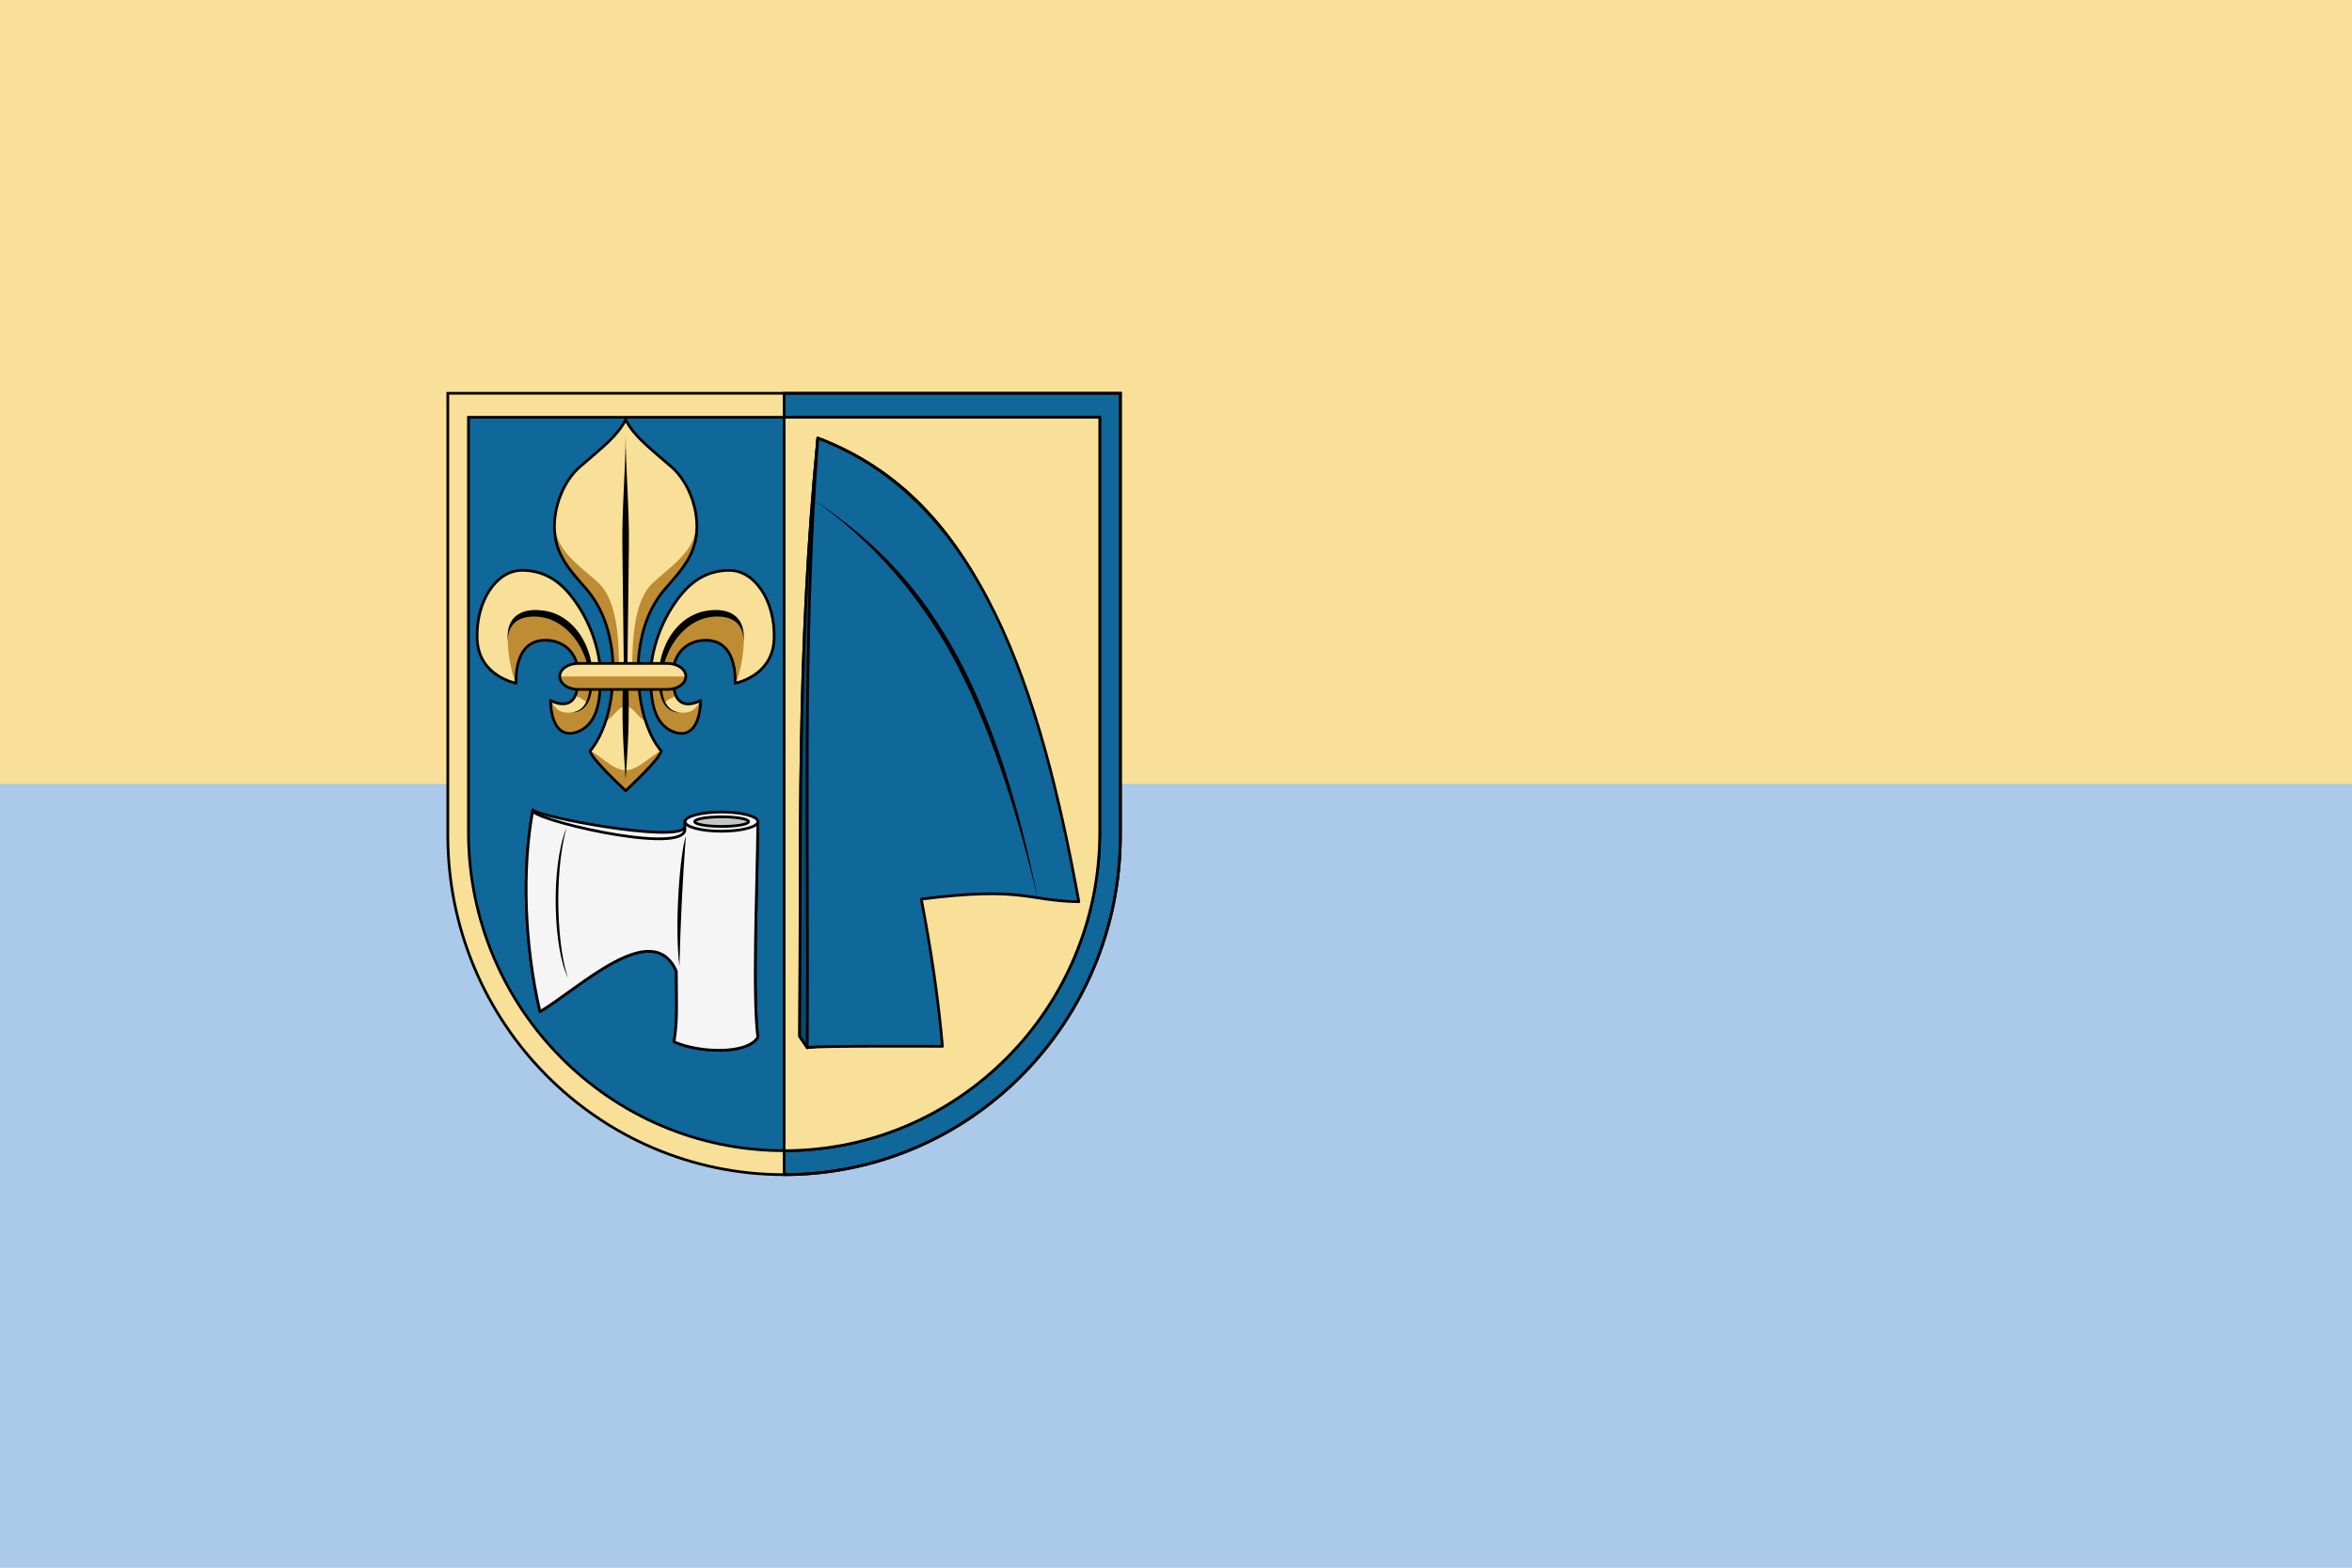 <svg width="900" height="600" version="1.1" viewBox="0 0 900 600" xmlns="http://www.w3.org/2000/svg">
 <g transform="translate(0,-522.52)">
  <path d="m 0,522.52 h 900 v 600 H 0 Z" fill="#f9e098" style="paint-order:fill markers stroke"/>
  <path d="M 0,822.52 H 900 V 1122.52 H 0 Z" fill="#abcae9" style="paint-order:fill markers stroke"/>
  <g transform="matrix(1.042,0,0,1.042,164.583,666.27)">
   <path d="m6.5 6.5v162.33c0 68.85 55.293 124.67 123.5 124.67s123.5-55.815 123.5-124.67v-162.33z" fill="#f9e098"/>
   <g stroke="#000">
    <path d="m130 6.5v287c68.207 0 123.5-55.805 123.5-124.66v-162.34z" fill="#10679a"/>
    <path d="m14.083 15.311v152.37c0 64.624 51.898 117.01 115.92 117.01 64.019 0 115.92-52.388 115.92-117.01v-152.37h-231.83z" fill="#10679a"/>
    <path d="m130 15.312v269.38c64.019 0 115.91-52.376 115.91-117v-152.38z" fill="#f9e098"/>
    <path d="m37.754 159.54c2.086 2.53 51.073 11.821 55.621 6.72 0.293-0.329 0.633-1.041 0.179-1.707 0.165-0.289 0.06-0.594 0.052-0.719 0.182-1.337-0.147 0.802 1e-6 0 1.615-1.679 4.595-1.79 7.619-1.979 7.839-0.491 17.62 1.619 19.149 1.979-0.395 28.836-1.946 63.078-0.036 79.233-3.889 6.386-21.644 5.737-30.752 1.64 1.332-8.424 0.868-13.737 0.835-25.953-8.795-19.858-35.468 6.187-50.07 14.875-5.669-24.327-6.7-52.441-2.595-74.089z" fill="#f5f5f5" stroke-linecap="round" stroke-linejoin="round" stroke-width="1px"/>
    <path d="m37.754 159.54c-2.447 3.058 52.883 16.355 55.756 7.755 0.182-1.337-0.052-2.659 0.095-3.461 1.615-1.679 4.595-1.79 7.619-1.979 7.839-0.491 17.62 1.619 19.149 1.979-0.395 28.836-1.946 63.078-0.036 79.233-3.889 6.386-21.644 5.737-30.752 1.64 1.332-8.424 0.868-13.737 0.835-25.953-8.795-19.858-35.468 6.187-50.07 14.875-5.669-24.327-6.7-52.441-2.595-74.089z" fill="#f5f5f5" stroke-linecap="round" stroke-linejoin="round" stroke-width="1px"/>
    <path d="m6.5 6.5v162.33c0 68.85 55.293 124.67 123.5 124.67s123.5-55.815 123.5-124.67v-162.33z" fill="none"/>
    <path d="m185.37 242.24s-34.453 2.882-46.883 4.596l-2.78-4.119c0.58-74.69-1.18-139.22 6.67-219.73 59.85 22.601 78.84 88.18 93.08 166.14-19.294-0.341-20.09-5.723-57.872-0.975 3.593 18.499 6.239 36.505 7.781 54.08z" fill="#c3c7c8" stroke-linecap="round" stroke-linejoin="round"/>
    <path d="m185.37 242.24s-34.453 2.882-46.883 4.596l-2.78-4.119c0.58-74.69-1.18-139.22 6.67-219.73 59.85 22.601 78.84 88.18 93.08 166.14-19.294-0.341-20.09-5.723-57.872-0.975 3.593 18.499 6.239 36.505 7.781 54.08z" fill="#0b496d" stroke-linecap="round" stroke-linejoin="round"/>
   </g>
   <path d="m188.15 246.36s-47.473-0.244-49.663 0.478c0.584-74.685-1.842-149.62 3.902-223.84 59.845 22.597 81.612 92.295 95.852 170.26-19.294-0.341-20.09-5.723-57.872-0.975 3.593 18.499 6.239 36.505 7.781 54.08z" fill="#10679a"/>
   <path d="m223.09 191.98c-7.41-37.68-18.28-69.4-31.13-91.94-15.03-26.354-31.75-41.415-51.27-54.57 18.269 12.965 35.828 30.515 50.037 55.73 14.33 25.43 24.944 59.336 32.363 90.782z"/>
   <path d="m188.15 246.36s-47.473-0.244-49.663 0.478c0.584-74.685-1.842-149.62 3.902-223.84 59.845 22.597 81.612 92.295 95.852 170.26-19.294-0.341-20.09-5.723-57.872-0.975 3.593 18.499 6.239 36.505 7.781 54.08z" fill="none" stroke="#000" stroke-linecap="round" stroke-linejoin="round"/>
   <path d="m71.806 16.257c-3.216 6.091-8.279 9.886-16.823 17.274-4.978 4.303-8.624 11.945-9.238 19.603-0.913 11.408 4.777 17.426 11.341 24.935 5.867 6.712 8.69 14.804 9.764 23.583 0.802 6.559 1.035 24.986-8.111 36.277 0.851 3.159 10.732 12.302 13.068 14.57 2.336-2.268 12.219-11.41 13.068-14.57-9.146-11.29-8.912-29.72-8.111-36.28 1.074-8.778 3.897-16.87 9.764-23.581 6.563-7.508 12.254-13.527 11.341-24.935-0.614-7.657-4.262-15.3-9.239-19.602-8.557-7.403-13.603-11.2-16.824-17.28v-0.002zm-38.157 55.277c-9.305 0-16.876 11.329-16.373 25.161 0.481 13.82 14.324 16.295 14.324 16.295s-1.469-18.061 13.369-15.546c6.926 1.391 11.26 7.893 8.863 18.475-1.803 7.883-9.637 3.364-9.637 3.364 0.251 9.054 3.73 13.438 9.238 11.793 8.308-2.483 8.675-12.415 9.088-16.599 0.938-9.49-2.377-21.691-8.786-30.872-4.779-7.041-10.824-12.092-20.128-12.092l0.049 0.037zm76.306 0c-9.304 0-15.35 5.051-20.128 12.092-6.409 9.18-9.724 21.383-8.787 30.869 0.414 4.183 0.78 14.114 9.088 16.598 5.504 1.659 8.966-2.739 9.229-11.776 0 0-7.825 4.516-9.613-3.38-2.397-10.582 1.936-17.084 8.862-18.475 14.837-2.514 13.369 15.547 13.369 15.547s13.842-2.467 14.346-16.298c0.503-13.832-7.069-25.161-16.373-25.161l0.015-0.007z" fill="#f9e098"/>
   <g fill="#be8c32">
    <path d="m38.387 87.471c-5.261-0.235-9.657 2.595-9.872 10.008 0.119 5.224 1.383 12.181 3.086 15.513 0 0-1.291-18.047 13.546-15.532 6.066 1.219 10.145 6.359 9.452 14.729-0.286 1.983-0.86 4.624-1.333 5.452 1.559 0.429 2.698 1.241 4.217 2.314 1.628-2.918 1.646-5.57 1.384-8.174-0.01-8.175-2.664-14.739-7.634-19.88-4.05-2.345-8.292-3.982-12.843-4.428z"/>
    <path d="m81.005 113.05 3.987 0.08c-0.698 3.241 0.648 9.857 6.737 10.604 4.924 0.604 6.26-2.243 7.654-4.465-0.252 9.054-3.7 13.446-9.209 11.799-8.308-2.483-8.675-12.4-9.089-16.583-0.051-0.468-0.058-0.965-0.088-1.44z"/>
    <path d="m58.719 137.93c0.851 3.159 10.739 12.281 13.076 14.549 2.336-2.268 12.224-11.39 13.076-14.549-3.481 1.078-8.115 7.016-13.076 7.016-4.961 0-9.594-5.941-13.079-7.015z"/>
    <path d="m71.799 111.7-4.664 0.08c-0.227 4.61-0.975 9.948-2.631 15.068 3.04-1.407 3.466-4.165 7.295-5.74 3.85 1.583 4.252 4.379 7.335 5.78-1.667-5.132-2.403-10.485-2.632-15.108l-4.706-0.08z"/>
    <path d="m62.592 113.05-3.987 0.08c0.698 3.241-0.649 9.857-6.737 10.604-4.924 0.604-6.261-2.243-7.654-4.465 0.251 9.054 3.7 13.446 9.209 11.799 8.308-2.483 8.676-12.4 9.089-16.583 0.044-0.468 0.051-0.965 0.08-1.44z"/>
    <path d="m45.742 53.136c-0.623 10.927 5.693 19.626 11.348 24.921 5.867 6.711 8.693 14.82 9.766 23.6 0.281 2.297 0.476 6.052 0.24 10.444l2.372-0.358c-0.308-10.23 0.605-28.419-8.141-36.067-8.753-7.657-15.683-12.217-15.593-22.542z"/>
    <path d="m105.35 87.471c5.262-0.235 9.658 2.595 9.873 10.008-0.119 5.224-1.384 12.181-3.086 15.513 0 0 1.291-18.047-13.546-15.532-6.067 1.219-10.145 6.359-9.452 14.729 0.287 1.983 0.861 4.624 1.333 5.452-1.559 0.429-2.699 1.241-4.217 2.314-1.629-2.918-1.647-5.57-1.384-8.174 0.01-8.175 2.664-14.739 7.634-19.88 4.048-2.345 8.293-3.982 12.838-4.428z"/>
    <path d="m97.855 53.136c0.623 10.927-5.693 19.626-11.348 24.921-5.867 6.711-8.692 14.82-9.766 23.6-0.281 2.297-0.476 6.052-0.24 10.444l-2.372-0.358c0.307-10.23-0.606-28.421 8.14-36.069 8.754-7.658 15.681-12.217 15.593-22.542z"/>
   </g>
   <path d="m71.806 16.257c-3.216 6.091-8.279 9.886-16.823 17.274-4.978 4.303-8.624 11.945-9.238 19.603-0.913 11.408 4.777 17.426 11.341 24.935 5.867 6.712 8.69 14.804 9.764 23.583 0.802 6.559 1.035 24.986-8.111 36.277 0.851 3.159 10.732 12.302 13.068 14.57 2.336-2.268 12.219-11.41 13.068-14.57-9.146-11.29-8.912-29.72-8.111-36.28 1.074-8.778 3.897-16.87 9.764-23.581 6.563-7.508 12.254-13.527 11.341-24.935-0.614-7.657-4.262-15.3-9.239-19.602-8.557-7.403-13.603-11.2-16.824-17.28v-0.002zm-38.157 55.277c-9.305 0-16.876 11.329-16.373 25.161 0.481 13.82 14.324 16.295 14.324 16.295s-1.469-18.061 13.369-15.546c6.926 1.391 11.26 7.893 8.863 18.475-1.803 7.883-9.637 3.364-9.637 3.364 0.251 9.054 3.73 13.438 9.238 11.793 8.308-2.483 8.675-12.415 9.088-16.599 0.938-9.49-2.377-21.691-8.786-30.872-4.779-7.041-10.824-12.092-20.128-12.092l0.049 0.037zm76.306 0c-9.304 0-15.35 5.051-20.128 12.092-6.409 9.18-9.724 21.383-8.787 30.869 0.414 4.183 0.78 14.114 9.088 16.598 5.504 1.659 8.966-2.739 9.229-11.776 0 0-7.825 4.516-9.613-3.38-2.397-10.582 1.936-17.084 8.862-18.475 14.837-2.514 13.369 15.547 13.369 15.547s13.842-2.467 14.346-16.298c0.503-13.832-7.069-25.161-16.373-25.161l0.015-0.007z" fill="none" stroke="#000" stroke-linecap="round" stroke-linejoin="round"/>
   <path d="m71.799 21.368c0 13.12-1.369 26.962-1.198 41.181l0.521 43.369c-1.07 19.515-0.087 30.858 0.677 42.455 0.764-11.597 1.747-22.94 0.678-42.455l0.521-43.371c0.168-14.219-1.198-28.058-1.198-41.178zm-32.729 64.736c-6.658-0.13-11.297 3.33-10.524 11.481 0-3.926 1.464-9.112 9.767-9.088 12.441 0.034 21.403 14.043 20.171 26.589-0.45 4.577-2.158 8.239-6.578 8.651 4.863 0.083 6.93-4.039 7.534-8.252 1.949-13.578-5.404-27.21-17.381-29.1-1.024-0.153-2.04-0.256-2.991-0.278zm65.456 0c-0.951 0.018-1.928 0.118-2.95 0.279-11.977 1.89-19.329 15.522-17.381 29.1 0.604 4.212 2.671 8.335 7.535 8.252-4.42-0.411-6.128-4.074-6.578-8.651-1.233-12.546 7.73-26.555 20.171-26.589 8.302-0.023 9.768 5.162 9.766 9.088 0.775-8.147-3.909-11.603-10.566-11.479z"/>
   <path d="m70.359 115.27h-15.971c-3.748 0-6.79-2.141-6.79-4.778 0-2.638 3.042-4.778 6.79-4.778h32.739c3.748 0 6.79 2.14 6.79 4.778 0 2.637-3.042 4.778-6.79 4.778h-16.762z" fill="#f9e098"/>
   <path d="m47.769 110.52c0 2.637 3.086 4.732 6.835 4.732h32.746c3.748 0 6.76-2.094 6.76-4.732h-46.337z" fill="#be8c32"/>
   <path d="m70.359 115.27h-15.971c-3.748 0-6.79-2.141-6.79-4.778 0-2.638 3.042-4.778 6.79-4.778h32.739c3.748 0 6.79 2.14 6.79 4.778 0 2.637-3.042 4.778-6.79 4.778h-16.762z" fill="none" stroke="#000" stroke-linecap="round"/>
   <ellipse cx="106.99" cy="163.83" rx="13.384" ry="3.527" fill="#f5f5f5" stroke="#000" stroke-linecap="round" stroke-linejoin="round"/>
   <path d="m91.549 216.99c0.405-15.564 1.119-31.435 2.369-47.842-2.071 5.844-4.274 32.345-2.369 47.842z" color="#000000" stroke-width="1px"/>
   <path d="m50.703 221.25c-3.748-9.582-5.548-36.99-0.639-55.102-5.943 14.523-4.761 44.966 0.639 55.102z" color="#000000" stroke-width="1px"/>
   <ellipse cx="107.06" cy="163.83" rx="9.901" ry="1.757" fill="#c3c7c8" stroke="#000" stroke-linecap="round" stroke-linejoin="round"/>
  </g>
 </g>
</svg>
